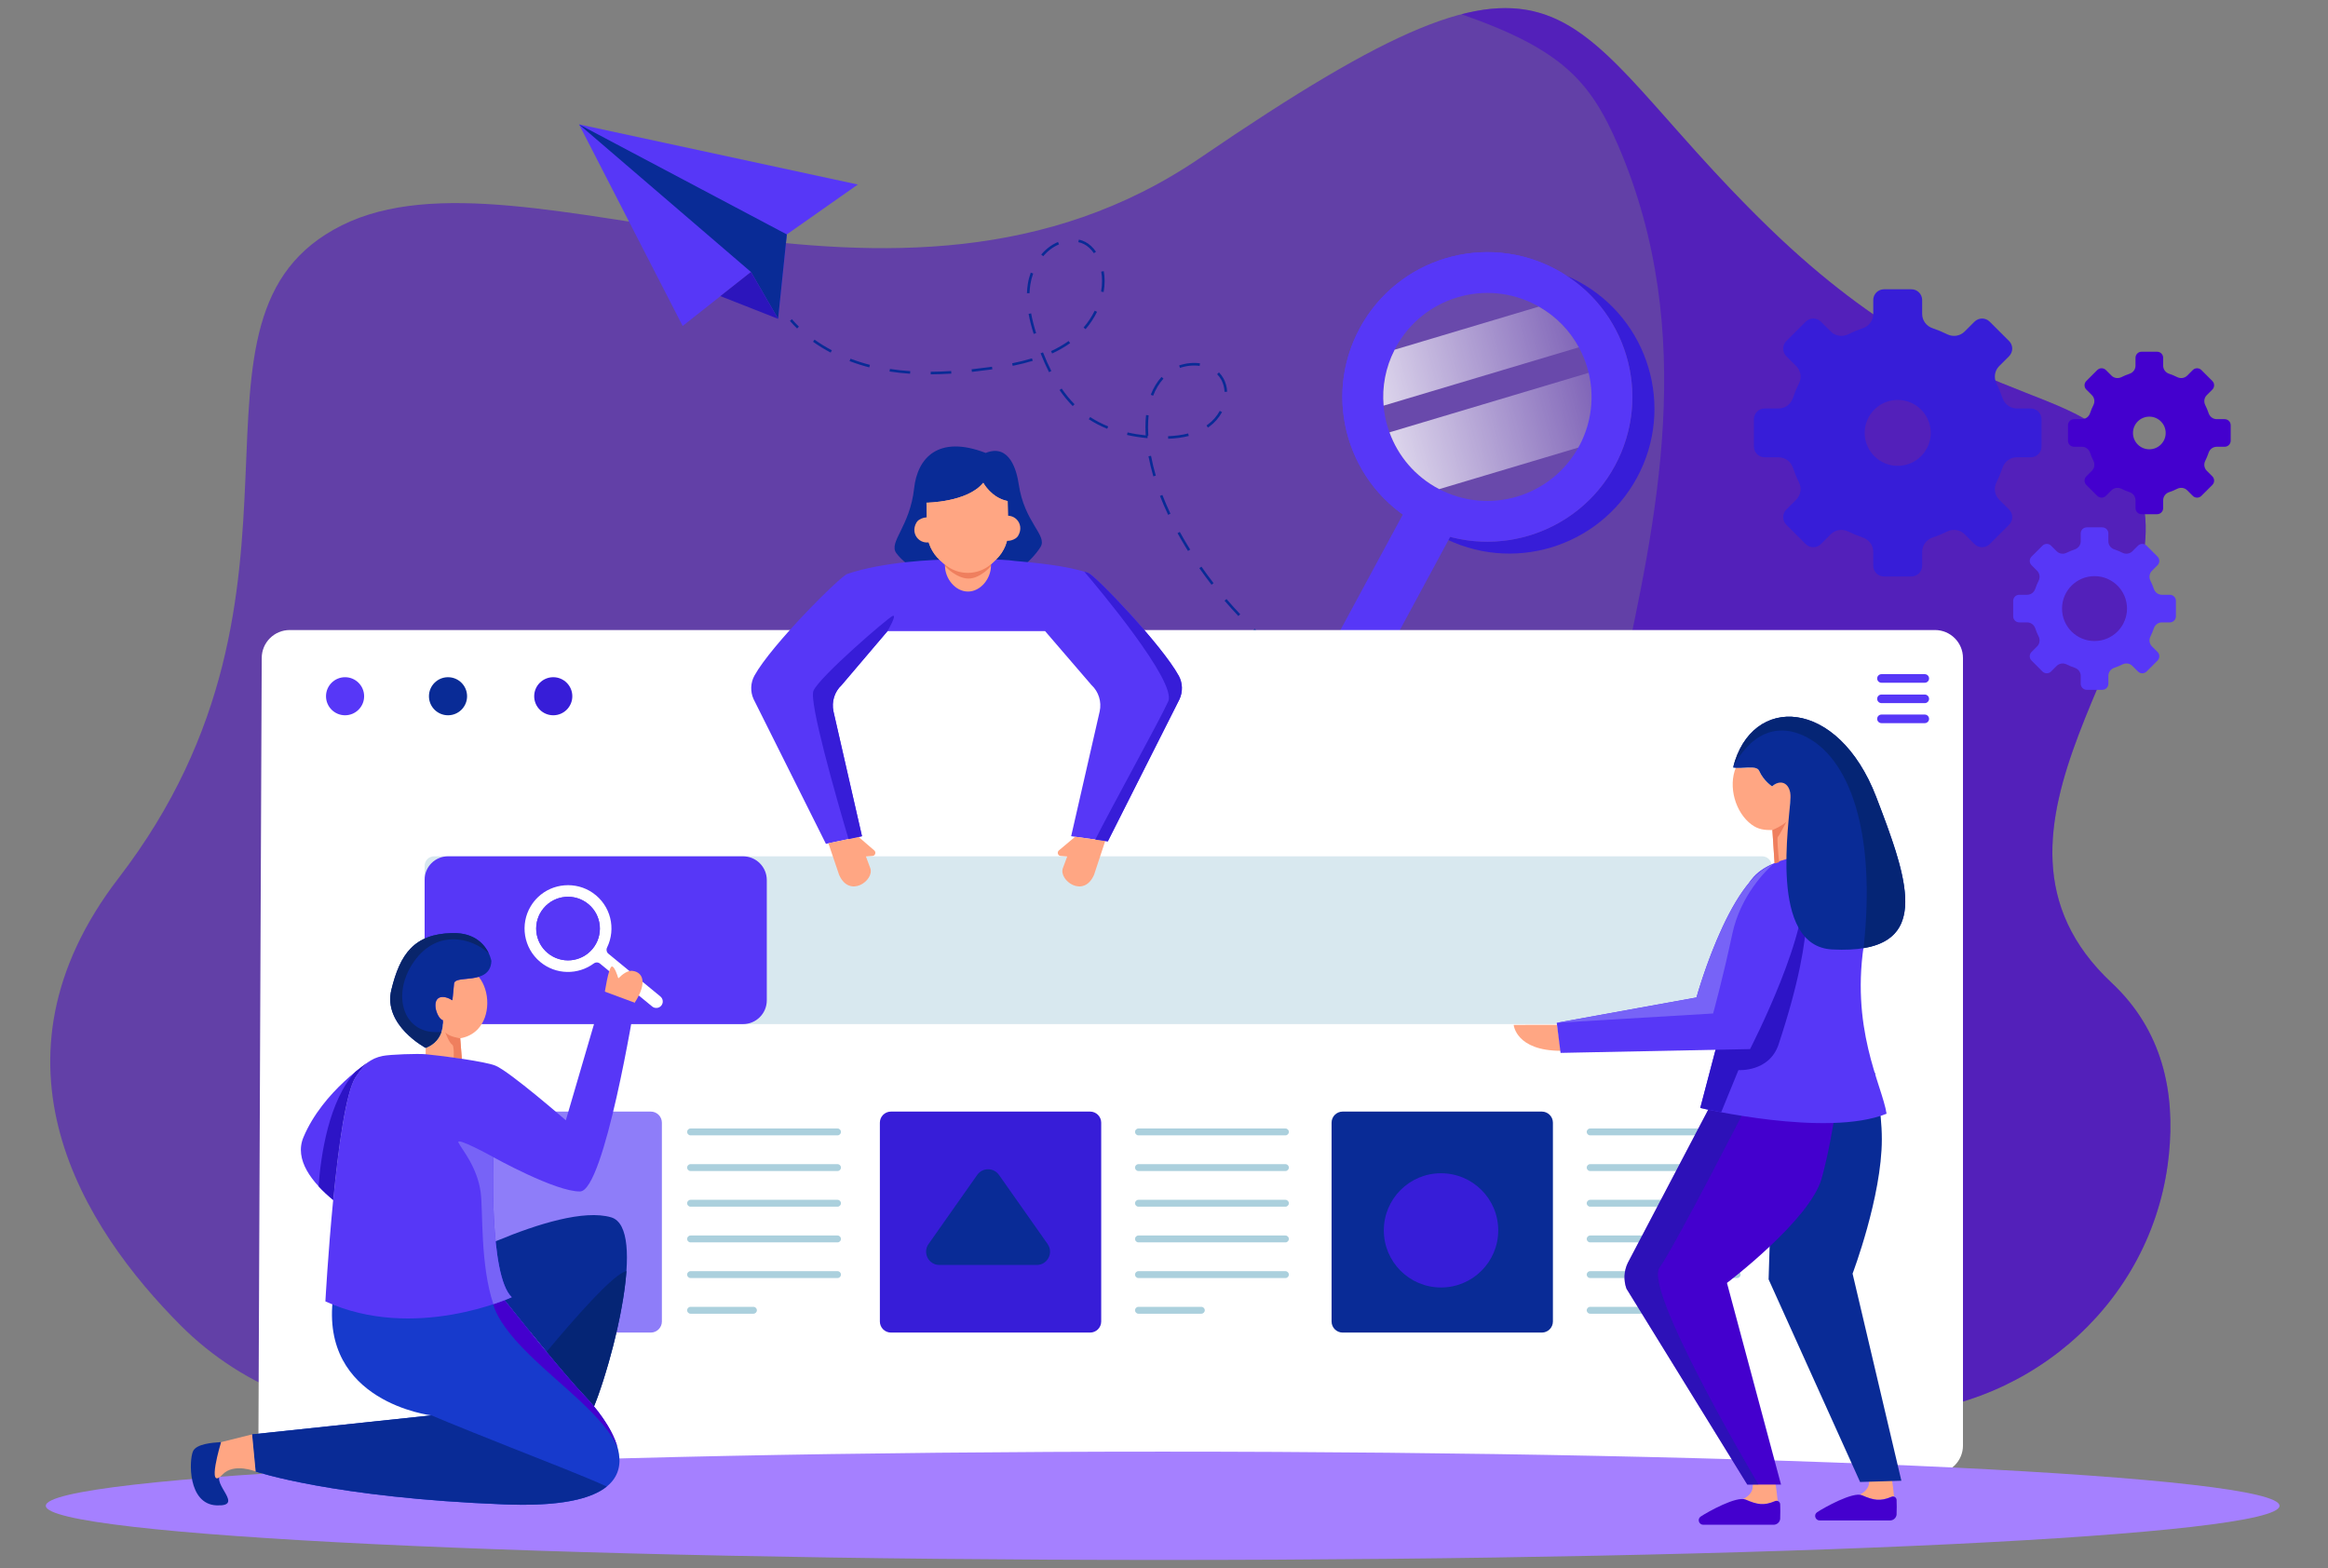 <svg width="864" height="582" viewBox="0 0 864 582" fill="none" xmlns="http://www.w3.org/2000/svg">
<rect x="0" y="0" width="864" height="582" fill="#808080" stroke="none"/>
<g clip-path="url(#clip0_180_2264)">
<path opacity="0.5" d="M145.373 524.979H696.363C750.339 524.979 797.144 485.797 804.486 432.391C804.656 431.136 804.81 429.874 804.94 428.612C807.338 405.42 802.598 382.48 783.725 364.815C723.339 308.285 807.63 235.425 795.046 185.182C782.469 134.931 738.435 163.827 656.672 84.688C574.901 5.549 587.664 -38.528 445.547 58.519C331.492 136.404 194.788 49.723 126.857 83.644C58.927 117.558 127.068 217.849 44.041 325.876C-8.34 394.035 30.905 455.687 67.014 491.915C78.909 503.85 93.147 512.897 108.665 518.651C120.383 523.004 132.862 524.979 145.365 524.979H145.373Z" fill="#4400CE"/>
<path opacity="0.5" d="M795.054 185.182C782.478 134.931 738.444 163.827 656.681 84.688C601.011 30.804 589.139 -6.799 542.399 5.29C579.731 18.318 590.33 30.133 600.695 54.327C660.238 193.347 536.962 333.2 620.823 396.009C667.005 430.602 571.02 481.185 483.568 524.978H696.363C750.34 524.978 797.145 485.797 804.486 432.391C804.657 431.136 804.811 429.874 804.94 428.612C807.339 405.42 802.598 382.48 783.726 364.815C723.339 308.285 807.631 235.425 795.046 185.182H795.054Z" fill="#4400CE"/>
<path d="M318.365 68.488L214.893 46.163L253.359 120.997L278.715 100.961L288.779 118.343L292.021 87.003L318.365 68.488Z" fill="#5737F7"/>
<path d="M289.136 85.489L292.021 87.003L288.779 118.343L278.715 100.961L214.893 46.163L289.136 85.489Z" fill="#092B96"/>
<path d="M267.369 109.911L288.778 118.343L278.706 100.961L267.369 109.911Z" fill="#2C15BC"/>
<path d="M295.83 121.927C294.898 121.021 294.007 120.074 293.164 119.111L293.893 118.48C294.712 119.427 295.595 120.358 296.503 121.24L295.83 121.927Z" fill="#092B96"/>
<path d="M567.804 279.599C565.276 279.445 562.707 279.226 560.179 278.943L560.284 277.988C562.796 278.263 565.349 278.49 567.861 278.636L567.804 279.599ZM552.594 277.916C550.09 277.511 547.562 277.042 545.066 276.516L545.269 275.577C547.748 276.103 550.261 276.572 552.748 276.969L552.594 277.916ZM537.619 274.76C535.148 274.112 532.676 273.4 530.261 272.648L530.545 271.733C532.944 272.486 535.407 273.19 537.862 273.829L537.619 274.76ZM523.017 270.196C520.635 269.33 518.236 268.391 515.886 267.412L516.259 266.522C518.592 267.501 520.975 268.432 523.349 269.29L523.017 270.196ZM508.901 264.297C506.591 263.204 504.29 262.047 502.062 260.866L502.515 260.016C504.736 261.19 507.021 262.339 509.314 263.423L508.901 264.289V264.297ZM495.384 257.127C493.188 255.833 491.009 254.473 488.886 253.089L489.412 252.288C491.519 253.664 493.691 255.015 495.871 256.302L495.384 257.127ZM482.581 248.76C480.523 247.279 478.473 245.726 476.487 244.14L477.087 243.387C479.064 244.957 481.106 246.503 483.148 247.983L482.581 248.76ZM470.612 239.244C468.7 237.569 466.796 235.829 464.972 234.073L465.645 233.378C467.46 235.125 469.348 236.849 471.253 238.516L470.62 239.236L470.612 239.244ZM459.592 228.644C457.85 226.799 456.124 224.889 454.47 222.963L455.2 222.34C456.845 224.258 458.555 226.16 460.289 227.988L459.592 228.652V228.644ZM449.641 217.032C448.077 215.009 446.553 212.937 445.111 210.874L445.897 210.324C447.331 212.379 448.839 214.434 450.394 216.449L449.633 217.04L449.641 217.032ZM440.905 204.489C440.581 203.971 440.265 203.454 439.941 202.928C438.912 201.228 437.931 199.537 437.024 197.894L437.867 197.433C438.766 199.06 439.739 200.743 440.768 202.434C441.084 202.952 441.4 203.47 441.724 203.988L440.905 204.497V204.489ZM433.531 191.089C432.413 188.734 431.4 186.371 430.501 184.057L431.4 183.709C432.283 185.999 433.296 188.346 434.398 190.676L433.531 191.089ZM428.037 176.807C427.308 174.315 426.708 171.806 426.238 169.354L427.186 169.176C427.64 171.596 428.24 174.072 428.961 176.54L428.037 176.807ZM433.556 162.864L433.515 161.901C436.246 161.796 438.75 161.456 440.962 160.882L441.205 161.812C438.928 162.403 436.351 162.751 433.556 162.856V162.864ZM425.874 162.63C423.248 162.387 420.696 161.991 418.273 161.44L418.483 160.502C420.631 160.995 422.9 161.359 425.217 161.602C425.144 160.518 425.112 159.442 425.112 158.398C425.112 156.909 425.185 155.444 425.339 154.052L426.295 154.158C426.149 155.509 426.076 156.941 426.076 158.398C426.076 159.466 426.117 160.574 426.19 161.683L425.955 161.699L425.874 162.63ZM410.923 159.15C408.476 158.155 406.166 156.957 404.084 155.598L404.61 154.797C406.644 156.124 408.897 157.297 411.288 158.268L410.923 159.158V159.15ZM448.304 158.705L447.769 157.912C447.955 157.783 448.142 157.653 448.328 157.516C450.095 156.229 451.61 154.489 452.704 152.491L453.547 152.952C452.38 155.072 450.775 156.917 448.895 158.292C448.701 158.438 448.506 158.576 448.304 158.705ZM398.111 150.71C396.385 148.962 394.74 146.964 393.225 144.763L394.019 144.221C395.502 146.373 397.107 148.331 398.8 150.039L398.12 150.718L398.111 150.71ZM427.981 146.875L427.081 146.535C428.053 143.994 429.407 141.761 431.084 139.9L431.797 140.547C430.193 142.319 428.904 144.455 427.972 146.883L427.981 146.875ZM454.47 145.434C454.406 143.816 453.992 142.303 453.247 140.943C452.825 140.183 452.315 139.495 451.715 138.888L452.404 138.216C453.06 138.888 453.628 139.649 454.09 140.49C454.908 141.979 455.362 143.63 455.435 145.402L454.47 145.442V145.434ZM345.423 138.945V137.982C347.846 137.974 350.399 137.885 353.016 137.715L353.073 138.678C350.439 138.839 347.862 138.928 345.415 138.945H345.423ZM337.766 138.718C335.156 138.54 332.596 138.265 330.14 137.885L330.286 136.938C332.709 137.31 335.245 137.585 337.83 137.755L337.766 138.718ZM389.327 138.144C388.233 135.983 387.212 133.693 386.199 131.144L387.091 130.788C388.088 133.313 389.101 135.57 390.186 137.707L389.327 138.144ZM360.706 138.022L360.601 137.067C362.521 136.857 364.491 136.622 366.63 136.331L368.161 136.121L368.299 137.075L366.768 137.286C364.62 137.577 362.643 137.82 360.714 138.03L360.706 138.022ZM437.931 136.549L437.615 135.643C440.103 134.785 442.85 134.502 445.362 134.858L445.225 135.813C442.858 135.481 440.273 135.748 437.923 136.558L437.931 136.549ZM322.62 136.355C320.116 135.708 317.653 134.931 315.303 134.033L315.643 133.135C317.961 134.017 320.392 134.785 322.863 135.425L322.62 136.355ZM375.843 135.781L375.649 134.842C378.331 134.3 380.738 133.701 383.007 133.005L383.29 133.928C380.989 134.632 378.558 135.239 375.843 135.789V135.781ZM390.486 131.201L390.081 130.327C392.439 129.234 394.635 127.972 396.604 126.572L397.163 127.357C395.146 128.789 392.901 130.076 390.486 131.201ZM308.294 130.877C305.984 129.663 303.788 128.304 301.746 126.847L302.305 126.062C304.307 127.495 306.478 128.822 308.739 130.019L308.294 130.869V130.877ZM383.631 123.934C382.772 121.215 382.156 118.788 381.743 116.49L382.691 116.32C383.096 118.569 383.704 120.964 384.546 123.643L383.631 123.934ZM402.884 122.178L402.155 121.555C403.8 119.637 405.186 117.542 406.288 115.316L407.155 115.737C406.02 118.035 404.586 120.204 402.892 122.178H402.884ZM382.099 108.843L381.135 108.81C381.175 107.653 381.289 106.504 381.459 105.396C381.678 103.979 382.051 102.571 382.545 101.196L383.452 101.528C382.974 102.838 382.626 104.19 382.407 105.549C382.237 106.617 382.132 107.726 382.091 108.843H382.099ZM409.594 108.398L408.646 108.228C408.881 106.909 409.002 105.59 409.002 104.303C409.002 103.122 408.897 101.948 408.703 100.815L409.651 100.646C409.861 101.827 409.967 103.057 409.967 104.303C409.967 105.646 409.845 107.022 409.602 108.398H409.594ZM387.164 95.103L386.434 94.48C388.233 92.368 390.332 90.798 392.658 89.819L393.031 90.701C390.843 91.631 388.865 93.112 387.164 95.103ZM405.972 93.978C404.926 92.457 403.703 91.332 402.333 90.628C401.677 90.288 400.964 90.037 400.202 89.875L400.405 88.936C401.247 89.115 402.042 89.398 402.771 89.778C404.286 90.555 405.623 91.785 406.766 93.436L405.972 93.978Z" fill="#092B96"/>
<path d="M576.911 279.874C576.498 279.874 576.093 279.874 575.688 279.874V278.911C576.976 278.919 578.256 278.911 579.537 278.895L579.553 279.858C578.67 279.874 577.794 279.882 576.911 279.882V279.874Z" fill="#092B96"/>
<path d="M585.753 104.449C584.367 103.704 582.981 103.024 581.563 102.417C604.682 117.557 612.737 148.096 599.375 172.825C586.012 197.571 556.03 207.621 530.666 196.648C531.954 197.498 533.283 198.283 534.669 199.027C560.819 213.115 593.459 203.356 607.567 177.235C621.675 151.115 611.902 118.529 585.753 104.44V104.449Z" fill="#371DD8"/>
<path d="M577.553 100.038C551.395 85.95 518.754 95.709 504.654 121.822C490.547 147.943 500.319 180.537 526.469 194.617C552.627 208.705 585.267 198.946 599.367 172.833C613.475 146.713 603.702 114.118 577.553 100.038ZM533.665 181.298C514.881 171.183 507.863 147.773 517.993 129.016C528.122 110.259 551.565 103.251 570.349 113.366C589.132 123.481 596.15 146.891 586.021 165.648C575.891 184.405 552.448 191.413 533.665 181.298Z" fill="#5737F7"/>
<path d="M512.855 126.232C526.217 101.495 556.208 91.437 581.564 102.418C580.275 101.568 578.938 100.775 577.552 100.03C551.403 85.942 518.762 95.701 504.654 121.814C490.546 147.943 500.311 180.529 526.461 194.617C527.846 195.361 529.248 196.049 530.658 196.656C507.547 181.532 499.484 150.977 512.847 126.232H512.855Z" fill="#5737F7"/>
<g style="mix-blend-mode:overlay" opacity="0.05">
<path d="M569.782 113.058C550.828 103.259 527.507 110.663 517.693 129.59C507.88 148.517 515.295 171.806 534.249 181.605C553.202 191.404 576.524 184 586.337 165.073C596.15 146.146 588.736 122.858 569.782 113.058Z" fill="white"/>
</g>
<path style="mix-blend-mode:overlay" d="M585.963 128.911L513.51 150.557C512.903 143.622 514.191 136.444 517.595 129.801L571.101 113.811C577.6 117.477 582.624 122.777 585.963 128.919V128.911Z" fill="url(#paint0_linear_180_2264)"/>
<path style="mix-blend-mode:overlay" d="M586.337 165.073C586.159 165.429 585.964 165.794 585.753 166.134L534.143 181.549C525.205 176.888 518.852 169.241 515.684 160.469L589.611 138.378C591.693 147.069 590.786 156.52 586.345 165.082L586.337 165.073Z" fill="url(#paint1_linear_180_2264)"/>
<path d="M541.046 194.024L523.957 184.821L468.111 288.219L485.199 297.423L541.046 194.024Z" fill="#5737F7"/>
<path d="M757.682 165.737V155.606C757.682 153.397 755.891 151.608 753.679 151.608H748.509C746.078 151.608 743.963 150.022 743.193 147.716C742.577 145.879 741.84 144.091 740.981 142.384C739.887 140.207 740.251 137.593 741.977 135.87L745.632 132.22C747.196 130.658 747.196 128.126 745.632 126.572L738.452 119.403C736.888 117.841 734.352 117.841 732.796 119.403L729.142 123.052C727.416 124.776 724.798 125.14 722.618 124.047C720.9 123.19 719.118 122.453 717.278 121.838C714.969 121.07 713.38 118.958 713.38 116.53V111.367C713.38 109.158 711.59 107.37 709.377 107.37H699.232C697.02 107.37 695.229 109.158 695.229 111.367V116.53C695.229 118.958 693.641 121.07 691.331 121.838C689.492 122.453 687.701 123.19 685.991 124.047C683.811 125.14 681.194 124.776 679.468 123.052L675.813 119.403C674.249 117.841 671.713 117.841 670.157 119.403L662.977 126.572C661.414 128.134 661.414 130.667 662.977 132.22L666.632 135.87C668.358 137.593 668.723 140.207 667.629 142.384C666.77 144.099 666.032 145.879 665.417 147.716C664.647 150.022 662.532 151.608 660.101 151.608H654.931C652.719 151.608 650.928 153.397 650.928 155.606V165.737C650.928 167.946 652.719 169.734 654.931 169.734H660.101C662.532 169.734 664.647 171.32 665.417 173.627C666.032 175.463 666.77 177.252 667.629 178.959C668.723 181.136 668.358 183.75 666.632 185.473L662.977 189.123C661.414 190.684 661.414 193.217 662.977 194.771L670.157 201.94C671.721 203.502 674.249 203.502 675.813 201.94L679.468 198.291C681.194 196.567 683.811 196.203 685.991 197.296C687.709 198.153 689.492 198.89 691.331 199.505C693.641 200.273 695.229 202.385 695.229 204.813V209.976C695.229 212.185 697.02 213.973 699.232 213.973H709.377C711.59 213.973 713.38 212.185 713.38 209.976V204.813C713.38 202.385 714.969 200.273 717.278 199.505C719.118 198.89 720.909 198.153 722.618 197.296C724.798 196.203 727.416 196.567 729.142 198.291L732.796 201.94C734.36 203.502 736.896 203.502 738.452 201.94L745.632 194.771C747.196 193.209 747.196 190.676 745.632 189.123L741.977 185.473C740.251 183.75 739.887 181.136 740.981 178.959C741.84 177.244 742.577 175.463 743.193 173.627C743.963 171.32 746.078 169.734 748.509 169.734H753.679C755.891 169.734 757.682 167.946 757.682 165.737ZM704.305 172.906C697.538 172.906 692.052 167.428 692.052 160.671C692.052 153.915 697.538 148.436 704.305 148.436C711.071 148.436 716.557 153.915 716.557 160.671C716.557 167.428 711.071 172.906 704.305 172.906Z" fill="#371DD8"/>
<path d="M807.551 228.757V223.02C807.551 221.774 806.538 220.762 805.29 220.762H802.365C800.987 220.762 799.796 219.864 799.358 218.561C799.01 217.517 798.588 216.514 798.102 215.543C797.486 214.313 797.689 212.832 798.669 211.853L800.736 209.79C801.619 208.908 801.619 207.475 800.736 206.593L796.676 202.539C795.793 201.657 794.358 201.657 793.475 202.539L791.409 204.603C790.436 205.574 788.953 205.784 787.714 205.169C786.741 204.684 785.736 204.263 784.691 203.915C783.386 203.478 782.487 202.288 782.487 200.913V197.992C782.487 196.745 781.474 195.734 780.226 195.734H774.481C773.233 195.734 772.22 196.745 772.22 197.992V200.913C772.22 202.288 771.321 203.478 770.016 203.915C768.971 204.263 767.966 204.684 766.993 205.169C765.762 205.784 764.279 205.582 763.298 204.603L761.232 202.539C760.349 201.657 758.914 201.657 758.031 202.539L753.971 206.593C753.088 207.475 753.088 208.908 753.971 209.79L756.038 211.853C757.01 212.824 757.221 214.305 756.605 215.543C756.119 216.514 755.697 217.517 755.349 218.561C754.911 219.864 753.72 220.762 752.342 220.762H749.417C748.169 220.762 747.156 221.774 747.156 223.02V228.757C747.156 230.003 748.169 231.015 749.417 231.015H752.342C753.72 231.015 754.911 231.913 755.349 233.216C755.697 234.26 756.119 235.263 756.605 236.234C757.221 237.464 757.018 238.945 756.038 239.924L753.971 241.987C753.088 242.869 753.088 244.302 753.971 245.184L758.031 249.238C758.914 250.12 760.349 250.12 761.232 249.238L763.298 247.174C764.271 246.203 765.754 245.993 766.993 246.608C767.966 247.093 768.971 247.514 770.016 247.862C771.321 248.299 772.22 249.489 772.22 250.864V253.785C772.22 255.032 773.233 256.043 774.481 256.043H780.226C781.474 256.043 782.487 255.032 782.487 253.785V250.864C782.487 249.489 783.386 248.299 784.691 247.862C785.736 247.514 786.741 247.093 787.714 246.608C788.945 245.993 790.428 246.195 791.409 247.174L793.475 249.238C794.358 250.12 795.793 250.12 796.676 249.238L800.736 245.184C801.619 244.302 801.619 242.869 800.736 241.987L798.669 239.924C797.697 238.953 797.486 237.472 798.102 236.234C798.588 235.263 799.01 234.26 799.358 233.216C799.796 231.913 800.987 231.015 802.365 231.015H805.29C806.538 231.015 807.551 230.003 807.551 228.757ZM777.349 237.925C770.688 237.925 765.292 232.536 765.292 225.884C765.292 219.233 770.688 213.844 777.349 213.844C784.01 213.844 789.407 219.233 789.407 225.884C789.407 232.536 784.01 237.925 777.349 237.925Z" fill="#5737F7"/>
<path d="M827.889 163.568V157.831C827.889 156.585 826.876 155.574 825.628 155.574H822.702C821.325 155.574 820.134 154.675 819.696 153.373C819.348 152.329 818.926 151.325 818.44 150.354C817.824 149.124 818.027 147.643 819.007 146.664L821.074 144.601C821.957 143.719 821.957 142.287 821.074 141.405L817.014 137.35C816.131 136.468 814.696 136.468 813.813 137.35L811.747 139.414C810.774 140.385 809.291 140.595 808.052 139.98C807.079 139.495 806.074 139.074 805.029 138.726C803.724 138.289 802.825 137.1 802.825 135.724V132.803C802.825 131.557 801.812 130.545 800.564 130.545H794.819C793.571 130.545 792.558 131.557 792.558 132.803V135.724C792.558 137.1 791.658 138.289 790.354 138.726C789.308 139.074 788.304 139.495 787.331 139.98C786.099 140.595 784.617 140.393 783.636 139.414L781.57 137.35C780.686 136.468 779.252 136.468 778.369 137.35L774.309 141.405C773.426 142.287 773.426 143.719 774.309 144.601L776.375 146.664C777.348 147.635 777.559 149.116 776.943 150.354C776.456 151.325 776.035 152.329 775.687 153.373C775.249 154.675 774.058 155.574 772.68 155.574H769.755C768.507 155.574 767.494 156.585 767.494 157.831V163.568C767.494 164.815 768.507 165.826 769.755 165.826H772.68C774.058 165.826 775.249 166.724 775.687 168.027C776.035 169.071 776.456 170.074 776.943 171.045C777.559 172.275 777.356 173.756 776.375 174.735L774.309 176.799C773.426 177.681 773.426 179.113 774.309 179.995L778.369 184.049C779.252 184.931 780.686 184.931 781.57 184.049L783.636 181.986C784.608 181.015 786.091 180.804 787.331 181.419C788.304 181.905 789.308 182.325 790.354 182.673C791.658 183.11 792.558 184.3 792.558 185.676V188.597C792.558 189.843 793.571 190.854 794.819 190.854H800.564C801.812 190.854 802.825 189.843 802.825 188.597V185.676C802.825 184.3 803.724 183.11 805.029 182.673C806.074 182.325 807.079 181.905 808.052 181.419C809.283 180.804 810.766 181.006 811.747 181.986L813.813 184.049C814.696 184.931 816.131 184.931 817.014 184.049L821.074 179.995C821.957 179.113 821.957 177.681 821.074 176.799L819.007 174.735C818.035 173.764 817.824 172.283 818.44 171.045C818.926 170.074 819.348 169.071 819.696 168.027C820.134 166.724 821.325 165.826 822.702 165.826H825.628C826.876 165.826 827.889 164.815 827.889 163.568ZM797.687 166.765C794.332 166.765 791.618 164.054 791.618 160.704C791.618 157.354 794.332 154.643 797.687 154.643C801.042 154.643 803.757 157.354 803.757 160.704C803.757 164.054 801.042 166.765 797.687 166.765Z" fill="#4400CE"/>
<path d="M718.129 233.847H107.532C101.786 233.847 97.135 238.5 97.135 244.229L95.879 541.551C95.879 547.288 100.538 551.932 106.276 551.932L718.129 546.907C723.875 546.907 728.526 542.255 728.526 536.525V244.229C728.526 238.491 723.866 233.847 718.129 233.847Z" fill="white"/>
<path d="M653.982 317.833H161.119C159.172 317.833 157.594 319.409 157.594 321.353V376.596C157.594 378.54 159.172 380.116 161.119 380.116H653.982C655.929 380.116 657.507 378.54 657.507 376.596V321.353C657.507 319.409 655.929 317.833 653.982 317.833Z" fill="#D8E8EF"/>
<path d="M275.749 317.833H166.281C161.483 317.833 157.594 321.717 157.594 326.507V371.442C157.594 376.232 161.483 380.116 166.281 380.116H275.749C280.627 380.116 284.582 376.168 284.582 371.296V326.653C284.582 321.782 280.627 317.833 275.749 317.833Z" fill="#5737F7"/>
<path d="M241.521 412.581H167.627C165.349 412.581 163.502 414.425 163.502 416.7V490.49C163.502 492.765 165.349 494.609 167.627 494.609H241.521C243.799 494.609 245.646 492.765 245.646 490.49V416.7C245.646 414.425 243.799 412.581 241.521 412.581Z" fill="#8E7DF9"/>
<path d="M404.568 412.581H330.673C328.395 412.581 326.549 414.425 326.549 416.7V490.49C326.549 492.765 328.395 494.609 330.673 494.609H404.568C406.846 494.609 408.693 492.765 408.693 490.49V416.7C408.693 414.425 406.846 412.581 404.568 412.581Z" fill="#371DD8"/>
<path d="M256.294 421.41C255.589 421.41 255.014 420.835 255.014 420.131C255.014 419.427 255.589 418.853 256.294 418.853H310.83C311.535 418.853 312.11 419.427 312.11 420.131C312.11 420.835 311.535 421.41 310.83 421.41H256.294Z" fill="#ABD0DD"/>
<path d="M256.294 434.648C255.589 434.648 255.014 434.074 255.014 433.37C255.014 432.666 255.589 432.091 256.294 432.091H310.83C311.535 432.091 312.11 432.666 312.11 433.37C312.11 434.074 311.535 434.648 310.83 434.648H256.294Z" fill="#ABD0DD"/>
<path d="M256.294 447.886C255.589 447.886 255.014 447.312 255.014 446.608C255.014 445.904 255.589 445.329 256.294 445.329H310.83C311.535 445.329 312.11 445.904 312.11 446.608C312.11 447.312 311.535 447.886 310.83 447.886H256.294Z" fill="#ABD0DD"/>
<path d="M256.294 461.133C255.589 461.133 255.014 460.558 255.014 459.854C255.014 459.15 255.589 458.576 256.294 458.576H310.83C311.535 458.576 312.11 459.15 312.11 459.854C312.11 460.558 311.535 461.133 310.83 461.133H256.294Z" fill="#ABD0DD"/>
<path d="M256.294 474.371C255.589 474.371 255.014 473.797 255.014 473.093C255.014 472.389 255.589 471.814 256.294 471.814H310.83C311.535 471.814 312.11 472.389 312.11 473.093C312.11 473.797 311.535 474.371 310.83 474.371H256.294Z" fill="#ABD0DD"/>
<path d="M256.294 487.61C255.589 487.61 255.014 487.035 255.014 486.331C255.014 485.627 255.589 485.053 256.294 485.053H279.624C280.329 485.053 280.904 485.627 280.904 486.331C280.904 487.035 280.329 487.61 279.624 487.61H256.294Z" fill="#ABD0DD"/>
<path d="M422.526 421.41C421.821 421.41 421.246 420.835 421.246 420.131C421.246 419.427 421.821 418.853 422.526 418.853H477.062C477.767 418.853 478.343 419.427 478.343 420.131C478.343 420.835 477.767 421.41 477.062 421.41H422.526Z" fill="#ABD0DD"/>
<path d="M422.526 434.648C421.821 434.648 421.246 434.074 421.246 433.37C421.246 432.666 421.821 432.091 422.526 432.091H477.062C477.767 432.091 478.343 432.666 478.343 433.37C478.343 434.074 477.767 434.648 477.062 434.648H422.526Z" fill="#ABD0DD"/>
<path d="M422.526 447.886C421.821 447.886 421.246 447.312 421.246 446.608C421.246 445.904 421.821 445.329 422.526 445.329H477.062C477.767 445.329 478.343 445.904 478.343 446.608C478.343 447.312 477.767 447.886 477.062 447.886H422.526Z" fill="#ABD0DD"/>
<path d="M422.526 461.133C421.821 461.133 421.246 460.558 421.246 459.854C421.246 459.15 421.821 458.576 422.526 458.576H477.062C477.767 458.576 478.343 459.15 478.343 459.854C478.343 460.558 477.767 461.133 477.062 461.133H422.526Z" fill="#ABD0DD"/>
<path d="M422.526 474.371C421.821 474.371 421.246 473.797 421.246 473.093C421.246 472.389 421.821 471.814 422.526 471.814H477.062C477.767 471.814 478.343 472.389 478.343 473.093C478.343 473.797 477.767 474.371 477.062 474.371H422.526Z" fill="#ABD0DD"/>
<path d="M422.526 487.61C421.821 487.61 421.246 487.035 421.246 486.331C421.246 485.627 421.821 485.053 422.526 485.053H445.856C446.561 485.053 447.136 485.627 447.136 486.331C447.136 487.035 446.561 487.61 445.856 487.61H422.526Z" fill="#ABD0DD"/>
<path d="M572.213 412.581H498.318C496.04 412.581 494.193 414.425 494.193 416.7V490.49C494.193 492.765 496.04 494.609 498.318 494.609H572.213C574.491 494.609 576.337 492.765 576.337 490.49V416.7C576.337 414.425 574.491 412.581 572.213 412.581Z" fill="#092B96"/>
<path d="M590.169 421.41C589.464 421.41 588.889 420.835 588.889 420.131C588.889 419.427 589.464 418.853 590.169 418.853H644.705C645.41 418.853 645.985 419.427 645.985 420.131C645.985 420.835 645.41 421.41 644.705 421.41H590.169Z" fill="#ABD0DD"/>
<path d="M590.169 434.648C589.464 434.648 588.889 434.074 588.889 433.37C588.889 432.666 589.464 432.091 590.169 432.091H644.705C645.41 432.091 645.985 432.666 645.985 433.37C645.985 434.074 645.41 434.648 644.705 434.648H590.169Z" fill="#ABD0DD"/>
<path d="M590.169 447.886C589.464 447.886 588.889 447.312 588.889 446.608C588.889 445.904 589.464 445.329 590.169 445.329H644.705C645.41 445.329 645.985 445.904 645.985 446.608C645.985 447.312 645.41 447.886 644.705 447.886H590.169Z" fill="#ABD0DD"/>
<path d="M590.169 461.133C589.464 461.133 588.889 460.558 588.889 459.854C588.889 459.15 589.464 458.576 590.169 458.576H644.705C645.41 458.576 645.985 459.15 645.985 459.854C645.985 460.558 645.41 461.133 644.705 461.133H590.169Z" fill="#ABD0DD"/>
<path d="M590.169 474.371C589.464 474.371 588.889 473.797 588.889 473.093C588.889 472.389 589.464 471.814 590.169 471.814H644.705C645.41 471.814 645.985 472.389 645.985 473.093C645.985 473.797 645.41 474.371 644.705 474.371H590.169Z" fill="#ABD0DD"/>
<path d="M590.169 487.61C589.464 487.61 588.889 487.035 588.889 486.331C588.889 485.627 589.464 485.053 590.169 485.053H613.491C614.196 485.053 614.771 485.627 614.771 486.331C614.771 487.035 614.196 487.61 613.491 487.61H590.169Z" fill="#ABD0DD"/>
<path fill-rule="evenodd" clip-rule="evenodd" d="M714.345 250.225H698.276C697.401 250.225 696.68 250.937 696.68 251.819C696.68 252.693 697.393 253.413 698.276 253.413H714.345C715.22 253.413 715.941 252.701 715.941 251.819C715.941 250.945 715.228 250.225 714.345 250.225Z" fill="#5737F7"/>
<path fill-rule="evenodd" clip-rule="evenodd" d="M714.345 257.791H698.276C697.401 257.791 696.68 258.503 696.68 259.385C696.68 260.259 697.393 260.979 698.276 260.979H714.345C715.22 260.979 715.941 260.267 715.941 259.385C715.941 258.511 715.228 257.791 714.345 257.791Z" fill="#5737F7"/>
<path fill-rule="evenodd" clip-rule="evenodd" d="M714.345 265.219H698.276C697.401 265.219 696.68 265.931 696.68 266.813C696.68 267.687 697.393 268.407 698.276 268.407H714.345C715.22 268.407 715.941 267.695 715.941 266.813C715.941 265.939 715.228 265.219 714.345 265.219Z" fill="#5737F7"/>
<path d="M135.141 258.422C135.141 262.322 131.972 265.486 128.066 265.486C124.161 265.486 120.992 262.322 120.992 258.422C120.992 254.522 124.161 251.358 128.066 251.358C131.972 251.358 135.141 254.522 135.141 258.422Z" fill="#5737F7"/>
<path d="M173.348 258.422C173.348 262.322 170.179 265.486 166.273 265.486C162.368 265.486 159.199 262.322 159.199 258.422C159.199 254.522 162.368 251.358 166.273 251.358C170.179 251.358 173.348 254.522 173.348 258.422Z" fill="#092B96"/>
<path d="M212.406 258.422C212.406 262.322 209.238 265.486 205.332 265.486C201.426 265.486 198.258 262.322 198.258 258.422C198.258 254.522 201.426 251.358 205.332 251.358C209.238 251.358 212.406 254.522 212.406 258.422Z" fill="#371DD8"/>
<path d="M388.817 461.748L370.754 436.088C368.785 433.297 364.644 433.297 362.675 436.088L344.613 461.748C342.311 465.017 344.653 469.516 348.648 469.516H384.765C388.76 469.516 391.102 465.017 388.8 461.748H388.817Z" fill="#092B96"/>
<path d="M534.815 477.875C546.54 477.875 556.046 468.383 556.046 456.674C556.046 444.965 546.54 435.473 534.815 435.473C523.089 435.473 513.584 444.965 513.584 456.674C513.584 468.383 523.089 477.875 534.815 477.875Z" fill="#371DD8"/>
<path d="M846 558.9C846 547.798 660.425 538.799 431.496 538.799C202.567 538.799 17 547.798 17 558.9C17 570.002 202.575 579 431.504 579C660.433 579 846.008 570.002 846.008 558.9H846Z" fill="#A580FF"/>
<path fill-rule="evenodd" clip-rule="evenodd" d="M378.086 179.736C377.389 174.954 374.796 164.475 365.826 168.116C348.315 161.351 340.503 169.888 339.263 181.249C337.699 195.507 329.685 201.212 332.651 205.298C336.37 210.413 347.845 217.89 359.692 218.157C372.066 218.407 382.924 208.406 386.19 202.992C388.799 198.663 380.161 193.937 378.086 179.736Z" fill="#092B96"/>
<path fill-rule="evenodd" clip-rule="evenodd" d="M437.445 250.783C431.181 239.39 406.554 213.544 403.799 212.605C396.101 209.992 383.889 208.818 376.661 208.203C371.953 207.418 358.72 207.572 358.72 207.572L353.477 207.653C346.695 207.653 327.822 208.495 314.484 213.018C311.737 213.949 286.268 239.374 279.996 250.775C278.521 253.454 278.408 256.723 279.688 259.506L306.534 313.212L319.913 310.372L309.322 264.03C308.56 260.461 309.711 256.739 312.336 254.303L329.378 234.259H387.876L405.12 254.303C407.746 256.739 408.896 260.461 408.135 264.03L397.544 310.372L411.157 312.282L437.769 259.506C439.049 256.715 438.936 253.454 437.461 250.775L437.445 250.783Z" fill="#5737F7"/>
<path fill-rule="evenodd" clip-rule="evenodd" d="M318.648 310.631L324.458 315.64C325.244 316.304 324.847 317.623 323.834 317.703L321.371 317.89L322.983 322.203C324.661 326.702 315.285 333.588 311.412 324.687L307.449 313.002L318.64 310.623L318.648 310.631Z" fill="#FFA683"/>
<path fill-rule="evenodd" clip-rule="evenodd" d="M399.01 310.583L392.997 315.64C392.211 316.304 392.608 317.623 393.621 317.703L396.085 317.89L394.472 322.203C392.795 326.702 402.17 333.588 406.044 324.687L410.201 312.104L399.018 310.574L399.01 310.583Z" fill="#FFA683"/>
<path fill-rule="evenodd" clip-rule="evenodd" d="M373.972 185.967L374.191 196.802C374.272 200.824 372.691 204.7 369.823 207.524C369.353 207.953 368.883 208.422 368.397 208.899C363.429 213.763 355.52 213.924 350.359 209.272L348.892 207.961C345.902 205.274 344.151 201.479 344.07 197.457L343.852 186.59C343.852 186.59 359.143 186.444 364.977 179.194C364.977 179.194 367.935 184.802 373.964 185.975L373.972 185.967Z" fill="#FFA683"/>
<path fill-rule="evenodd" clip-rule="evenodd" d="M373.972 185.967L374.191 196.802C374.272 200.824 372.691 204.7 369.823 207.524C369.353 207.953 368.883 208.422 368.397 208.899C363.429 213.763 355.52 213.924 350.359 209.271L348.892 207.961C345.902 205.274 344.151 201.479 344.07 197.457L343.852 186.59C343.852 186.59 359.005 186.452 364.839 179.21C364.839 179.21 367.927 184.81 373.964 185.975L373.972 185.967Z" fill="#FFA683"/>
<path fill-rule="evenodd" clip-rule="evenodd" d="M347.863 199.497C350.683 194.771 345.667 189.964 341.056 192.966C340.699 193.201 340.383 193.525 340.164 193.889C337.336 198.614 342.36 203.437 346.979 200.419C347.336 200.184 347.652 199.861 347.871 199.497H347.863Z" fill="#FFA683"/>
<path fill-rule="evenodd" clip-rule="evenodd" d="M377.854 198.882C380.609 194.269 375.885 189.568 371.371 192.149C370.772 192.489 370.277 193.007 369.961 193.614C367.563 198.226 372.457 202.749 376.963 199.804C377.319 199.569 377.635 199.246 377.854 198.882Z" fill="#FFA683"/>
<path fill-rule="evenodd" clip-rule="evenodd" d="M367.781 209.984C367.781 205.242 363.964 201.398 359.248 201.398C354.532 201.398 350.715 205.242 350.715 209.984C350.715 214.726 354.532 219.565 359.248 219.565C363.964 219.565 367.781 214.726 367.781 209.984Z" fill="#FFA683"/>
<path fill-rule="evenodd" clip-rule="evenodd" d="M350.763 209.587C350.763 209.725 350.723 209.846 350.723 209.984C350.723 210.332 355.147 214.75 359.482 214.742C363.672 214.734 367.78 210.299 367.78 209.984C367.78 209.814 367.74 209.66 367.732 209.49C362.878 213.633 355.69 213.698 350.763 209.587Z" fill="#EF7F5E"/>
<path d="M319.913 310.38L309.321 264.038C308.56 260.469 309.71 256.747 312.336 254.311L329.377 234.268C329.377 234.268 333.153 227.794 331.265 228.628C329.377 229.461 304.216 251.131 301.915 256.367C300.157 260.356 310.099 295.151 314.921 311.44L319.921 310.38H319.913Z" fill="#371DD8"/>
<path d="M403.8 212.605C403.347 212.452 402.877 212.306 402.398 212.16C407.277 217.881 436.846 253.041 433.572 260.34C430.623 266.927 412.163 300.322 406.491 311.635L411.142 312.29L437.753 259.514C439.034 256.723 438.92 253.462 437.446 250.783C431.182 239.39 406.555 213.544 403.8 212.605Z" fill="#371DD8"/>
<path d="M157.471 473.489L158.994 477.762L181.627 475.456C181.627 475.456 206.569 507.2 216.917 518.019C217.995 519.136 219.21 520.487 220.45 522.017C227.038 506.068 240.384 455.833 226.819 451.835C206.772 445.928 157.471 473.489 157.471 473.489Z" fill="#092B96"/>
<path d="M202.834 501.771C208.19 508.22 213.409 514.337 216.926 518.011C218.004 519.128 219.219 520.479 220.459 522.009C224.575 512.08 231.293 488.872 232.5 471.79C227.979 472.437 212.712 489.932 202.834 501.771Z" fill="#052575"/>
<path d="M181.636 475.456C181.636 475.456 206.578 507.2 216.926 518.027C227.282 528.854 250.944 560.858 187.349 558.398C123.754 555.938 94.873 546.179 94.873 546.179L93.561 532.398L160.114 525.342C160.114 525.342 118.543 520.503 123.632 481.363L181.636 475.456Z" fill="#173ACC"/>
<path d="M182.827 480.359L183.961 478.393C190.387 486.509 208.498 509.199 216.934 518.027C221.002 522.283 227.136 529.817 229.202 537.245C224.332 525.949 209.373 515.389 196.619 502.976C180.153 486.946 182.827 480.367 182.827 480.367V480.359Z" fill="#4400CE"/>
<path d="M82.053 535.263C82.053 535.263 81.843 535.271 81.478 535.304C79.201 535.474 72.912 535.822 71.632 538.654C70.149 541.939 69.639 558.244 80.319 558.738C90.999 559.231 78.35 550.719 81.98 547.207L82.045 535.271L82.053 535.263Z" fill="#092B96"/>
<path d="M93.561 532.39L160.114 525.334C160.114 525.334 167.342 528.45 189.691 537.31C203.264 542.691 217.396 548.17 225.184 551.746C219.511 556.334 208.061 559.183 187.349 558.382C123.754 555.922 94.873 546.163 94.873 546.163L93.561 532.382V532.39Z" fill="#092B96"/>
<path d="M94.873 546.179C94.873 546.179 86.818 542.813 82.547 547.328C76.389 553.834 82.053 535.271 82.053 535.271L93.56 532.398L94.873 546.179Z" fill="#FFA683"/>
<path d="M245.126 369.88L225.767 353.963C225.111 353.421 224.916 352.491 225.289 351.722C228.7 344.779 226.756 336.08 219.965 331.379C213.734 327.074 205.136 327.746 199.674 332.981C198.588 334.017 197.697 335.158 196.968 336.363C192.94 343.064 194.302 351.884 200.485 357.03C206.319 361.885 214.56 361.91 220.395 357.589C220.581 357.451 220.783 357.362 220.994 357.297C221.57 357.135 222.21 357.257 222.68 357.653L242.039 373.57C242.549 373.999 243.173 374.169 243.797 374.112C244.413 374.056 244.996 373.772 245.418 373.263C246.269 372.243 246.131 370.73 245.118 369.888L245.126 369.88ZM219.9 352.207C215.719 357.216 208.28 357.896 203.256 353.721C198.24 349.545 197.559 342.117 201.741 337.1C205.922 332.091 213.361 331.411 218.385 335.587C223.401 339.762 224.082 347.19 219.9 352.207Z" fill="white"/>
<path d="M218.377 335.587C213.361 331.411 205.914 332.091 201.733 337.1C197.551 342.109 198.232 349.545 203.248 353.721C208.264 357.896 215.711 357.216 219.892 352.207C224.074 347.199 223.393 339.762 218.377 335.587Z" fill="#5737F7"/>
<path d="M234.777 360.348C233.059 360.113 231.147 361.457 229.477 363.14C228.991 361.513 228.132 359.086 227.241 358.722C225.888 358.171 224.283 369.371 224.283 369.371L225.239 368.561C225.085 368.796 225.004 368.942 225.004 368.942L234.429 373.821C240.441 365.543 239.064 360.939 234.785 360.356L234.777 360.348Z" fill="#FFA683"/>
<path d="M123.656 445.402C125.536 426.054 128.331 405.371 131.937 399.812C133.761 397.004 135.397 395.054 137.407 393.751L137.391 393.735C137.391 393.735 119.855 404.886 112.619 422.114C109.118 430.481 115.82 438.912 123.656 445.402Z" fill="#5737F7"/>
<path d="M171.408 392.991L170.8 385.376C173.223 384.988 175.492 383.904 177.275 382.051C182.015 377.123 181.934 367.833 177.68 362.573C173.726 363.763 168.702 362.945 168.523 365.106C168.223 368.537 167.899 371.272 167.899 371.272C164.634 369.217 161.19 369.516 161.643 373.886C161.822 375.634 163.07 378.425 164.35 378.644C164.35 378.644 165.331 386.064 158.005 388.953L157.989 388.937L157.973 391.575L171.408 392.983V392.991Z" fill="#FFA683"/>
<path d="M145.259 367.347C148.476 354.125 153.662 346.664 167.786 346.324C180.662 346.009 182.372 356.706 182.372 356.706C181.967 365.964 168.807 361.586 168.507 365.098C168.216 368.529 167.891 371.272 167.891 371.272C164.626 369.217 161.19 369.516 161.636 373.886C161.814 375.642 163.062 378.425 164.35 378.652C164.35 378.652 165.331 386.072 157.997 388.953C157.997 388.953 142.05 380.529 145.259 367.347Z" fill="#092B96"/>
<path d="M145.259 367.347C148.476 354.125 153.662 346.664 167.786 346.325C176.335 346.114 179.958 350.759 181.432 353.899C175.152 347.967 161.417 344.374 152.795 358.179C145.34 370.123 150.04 384.551 163.832 382.973C163.119 385.133 161.522 387.569 157.989 388.953C157.989 388.953 142.042 380.529 145.251 367.347H145.259Z" fill="#09256B"/>
<path d="M167.875 387.796C166.659 387.043 165.273 383.183 165.273 383.183C166.716 384.858 170.8 385.376 170.8 385.376L171.4 392.991L168.385 392.675C168.466 390.296 168.393 388.119 167.875 387.804V387.796Z" fill="#EF7F5E"/>
<path d="M120.764 483.03C120.764 483.03 124.702 410.963 131.93 399.804C134.953 395.143 137.473 392.853 142.035 391.931C144.879 391.356 155.138 391.024 158.023 391.3C164.311 391.89 180.048 393.978 183.857 395.524C189.116 397.66 209.998 415.818 209.998 415.818L224.033 367.898L235.621 372.203C235.621 372.203 224.325 442.068 215.29 442.23C206.254 442.392 183.119 429.51 183.119 429.51C183.119 429.51 181.385 473.449 189.934 481.492C189.934 481.492 153.809 498.145 120.772 483.038L120.764 483.03Z" fill="#5737F7"/>
<path d="M131.994 397.741C135.163 395.159 137.383 393.735 137.383 393.735L137.399 393.751C135.39 395.054 133.753 397.004 131.929 399.812C128.315 405.371 125.528 426.054 123.648 445.402C121.727 443.808 119.88 442.101 118.227 440.304C119.077 428.789 122.003 408.462 131.994 397.733V397.741Z" fill="#2D14C6"/>
<path d="M170.17 424.137C168.938 421.668 183.119 429.501 183.119 429.501C183.119 429.501 181.385 473.441 189.934 481.484C189.934 481.484 187.405 482.641 183.111 484.065C178.184 469.37 179.302 449.529 178.403 442.635C177.171 433.175 171.401 426.605 170.17 424.137Z" fill="#7763F7"/>
<path d="M650.593 550.015C650.577 550.695 650.537 551.455 650.448 552.248C650.18 554.741 647.563 556.108 646.955 556.391C647.287 556.424 647.587 556.488 647.846 556.594C652.141 558.463 654.605 558.94 658.786 557.16C659.11 557.023 659.45 557.023 659.75 557.12C659.588 555.032 659.183 552.143 658.859 550.007H650.593V550.015Z" fill="#FFA683"/>
<path d="M660.683 563.609C660.772 561.837 660.731 559.847 660.683 558.341C660.65 557.403 659.678 556.788 658.811 557.16C654.621 558.948 652.158 558.471 647.855 556.602C644.549 555.161 633.844 561.133 631.219 562.873C631.202 562.881 631.186 562.889 631.178 562.897C629.817 563.812 630.505 565.94 632.142 565.94H658.235C659.548 565.94 660.634 564.912 660.699 563.609H660.683Z" fill="#4400CE"/>
<path d="M693.793 548.413C693.776 549.092 693.736 549.853 693.647 550.646C693.379 553.138 690.762 554.506 690.154 554.789C690.487 554.821 690.786 554.886 691.046 554.991C695.34 556.861 697.804 557.338 701.985 555.558C702.309 555.42 702.65 555.42 702.95 555.517C702.787 553.43 702.382 550.541 702.058 548.405H693.793V548.413Z" fill="#FFA683"/>
<path d="M703.889 562.007C703.979 560.235 703.938 558.244 703.889 556.739C703.849 555.801 702.885 555.186 702.018 555.558C697.828 557.346 695.365 556.869 691.062 554.999C687.756 553.559 677.051 559.531 674.426 561.271C674.409 561.279 674.393 561.287 674.385 561.303C673.024 562.217 673.713 564.346 675.349 564.346H701.442C702.755 564.346 703.841 563.318 703.906 562.015L703.889 562.007Z" fill="#4400CE"/>
<path d="M695.812 398.162C695.852 401.819 698.413 411.74 698.413 422.842C698.413 444.14 687.554 472.729 687.554 472.729L705.665 549.602L690.342 550.063L656.389 474.857L658.852 394.391L695.812 398.162Z" fill="#092B96"/>
<path d="M683.615 393.841C683.615 393.841 681.192 418.893 676.095 437.351C671.833 452.782 640.935 476.184 640.935 476.184L660.999 551.018H648.471L603.635 478.312C602.517 475.197 602.687 471.766 604.113 468.78L646.907 387.221L683.599 393.841H683.615Z" fill="#4400CE"/>
<path d="M577.858 380.384L561.781 380.408C561.781 380.408 562.583 390.021 579.309 390.021L577.858 380.384Z" fill="#FFA683"/>
<path d="M664.33 298.857C664.451 298.056 664.719 295.888 664.597 294.65C664.103 289.689 661.129 288.807 657.693 291.882C657.693 291.882 654.581 289.948 652.872 286.096C651.859 283.814 647.572 285.562 644.233 284.907C641.34 291.923 643.99 301.568 650.084 306.067C652.556 307.896 654.865 308.123 657.79 308.098L658.609 320.495L673.681 316.482L673.454 309.183C667.676 309.361 663.487 304.4 664.322 298.857H664.33Z" fill="#FFA683"/>
<g style="mix-blend-mode:multiply" opacity="0.4">
<path d="M652.621 551.018C649.444 545.637 610.103 478.676 615.896 470.512C621.933 461.999 648.926 409.159 648.926 409.159L642.532 401.002C642.532 401.002 640.604 402.58 637.541 405.105L604.122 468.78C602.696 471.766 602.518 475.197 603.644 478.312L648.48 551.018H652.629H652.621Z" fill="#092B96"/>
</g>
<path d="M647.41 333.669C648.22 318.359 672.069 317.161 674.637 317.121C678.049 317.072 681.25 318.901 683.438 321.312C687.271 325.553 694.523 334.834 692.197 347.919C686.233 381.452 698.591 402.847 700.171 413.374C677.992 422.332 631.033 411.222 631.033 411.222L645.36 356.715L647.418 333.669H647.41Z" fill="#5737F7"/>
<path d="M629.615 370.228C629.615 370.228 644.218 317.356 662.823 320.398C683.422 323.764 649.501 389.382 649.501 389.382L579.18 390.798L577.762 379.623L629.615 370.228Z" fill="#5737F7"/>
<path d="M660.108 387.61C656.656 398.016 645.19 397.182 645.19 397.182L638.797 412.832C633.999 411.934 631.025 411.23 631.025 411.23L636.69 389.649L649.501 389.39C649.501 389.39 673.09 343.727 668.965 326.637C669.703 328.11 675.31 341.834 660.1 387.61H660.108Z" fill="#2D14C6"/>
<path d="M680.001 352.41C656.209 351.188 664.239 304.926 664.515 295.969C664.669 290.992 661.128 288.799 657.692 291.866C657.692 291.866 654.596 289.94 652.879 286.097C651.866 283.807 646.542 285.546 643.203 284.891C649.994 257.54 682.132 258.819 696.345 295.839C708.597 327.762 718.014 354.36 680.009 352.41H680.001Z" fill="#092B96"/>
<path d="M659.849 310.607C660.449 310.008 662.977 305.023 662.977 305.023C661.713 306.237 659.379 307.378 658.326 307.856C657.994 308.009 657.791 308.09 657.791 308.09L658.609 320.487L660.295 320.034C659.914 316.279 659.452 310.987 659.833 310.599L659.849 310.607Z" fill="#EF7F5E"/>
<path d="M642.889 346.737C645.992 332.156 655.627 322.931 657.993 320.851C641.754 326.313 629.615 370.236 629.615 370.236L577.762 379.631L635.79 376.176C635.79 376.176 639.339 363.407 642.897 346.737H642.889Z" fill="#7763F7"/>
<path d="M669.167 272.963C686.459 280.715 696.378 308.778 691.629 351.916C715.696 347.927 707.131 323.951 696.337 295.839C682.124 258.819 649.986 257.532 643.195 284.891C643.195 284.891 651.761 265.163 669.167 272.963Z" fill="#052575"/>
</g>
<defs>
<linearGradient id="paint0_linear_180_2264" x1="482.594" y1="147.606" x2="603.919" y2="116.14" gradientUnits="userSpaceOnUse">
<stop stop-color="white"/>
<stop offset="1" stop-color="white" stop-opacity="0"/>
</linearGradient>
<linearGradient id="paint1_linear_180_2264" x1="490.578" y1="178.374" x2="611.903" y2="146.909" gradientUnits="userSpaceOnUse">
<stop stop-color="white"/>
<stop offset="1" stop-color="white" stop-opacity="0"/>
</linearGradient>
<clipPath id="clip0_180_2264">
<rect width="829" height="576" fill="white" transform="translate(17 3)"/>
</clipPath>
</defs>
</svg>
